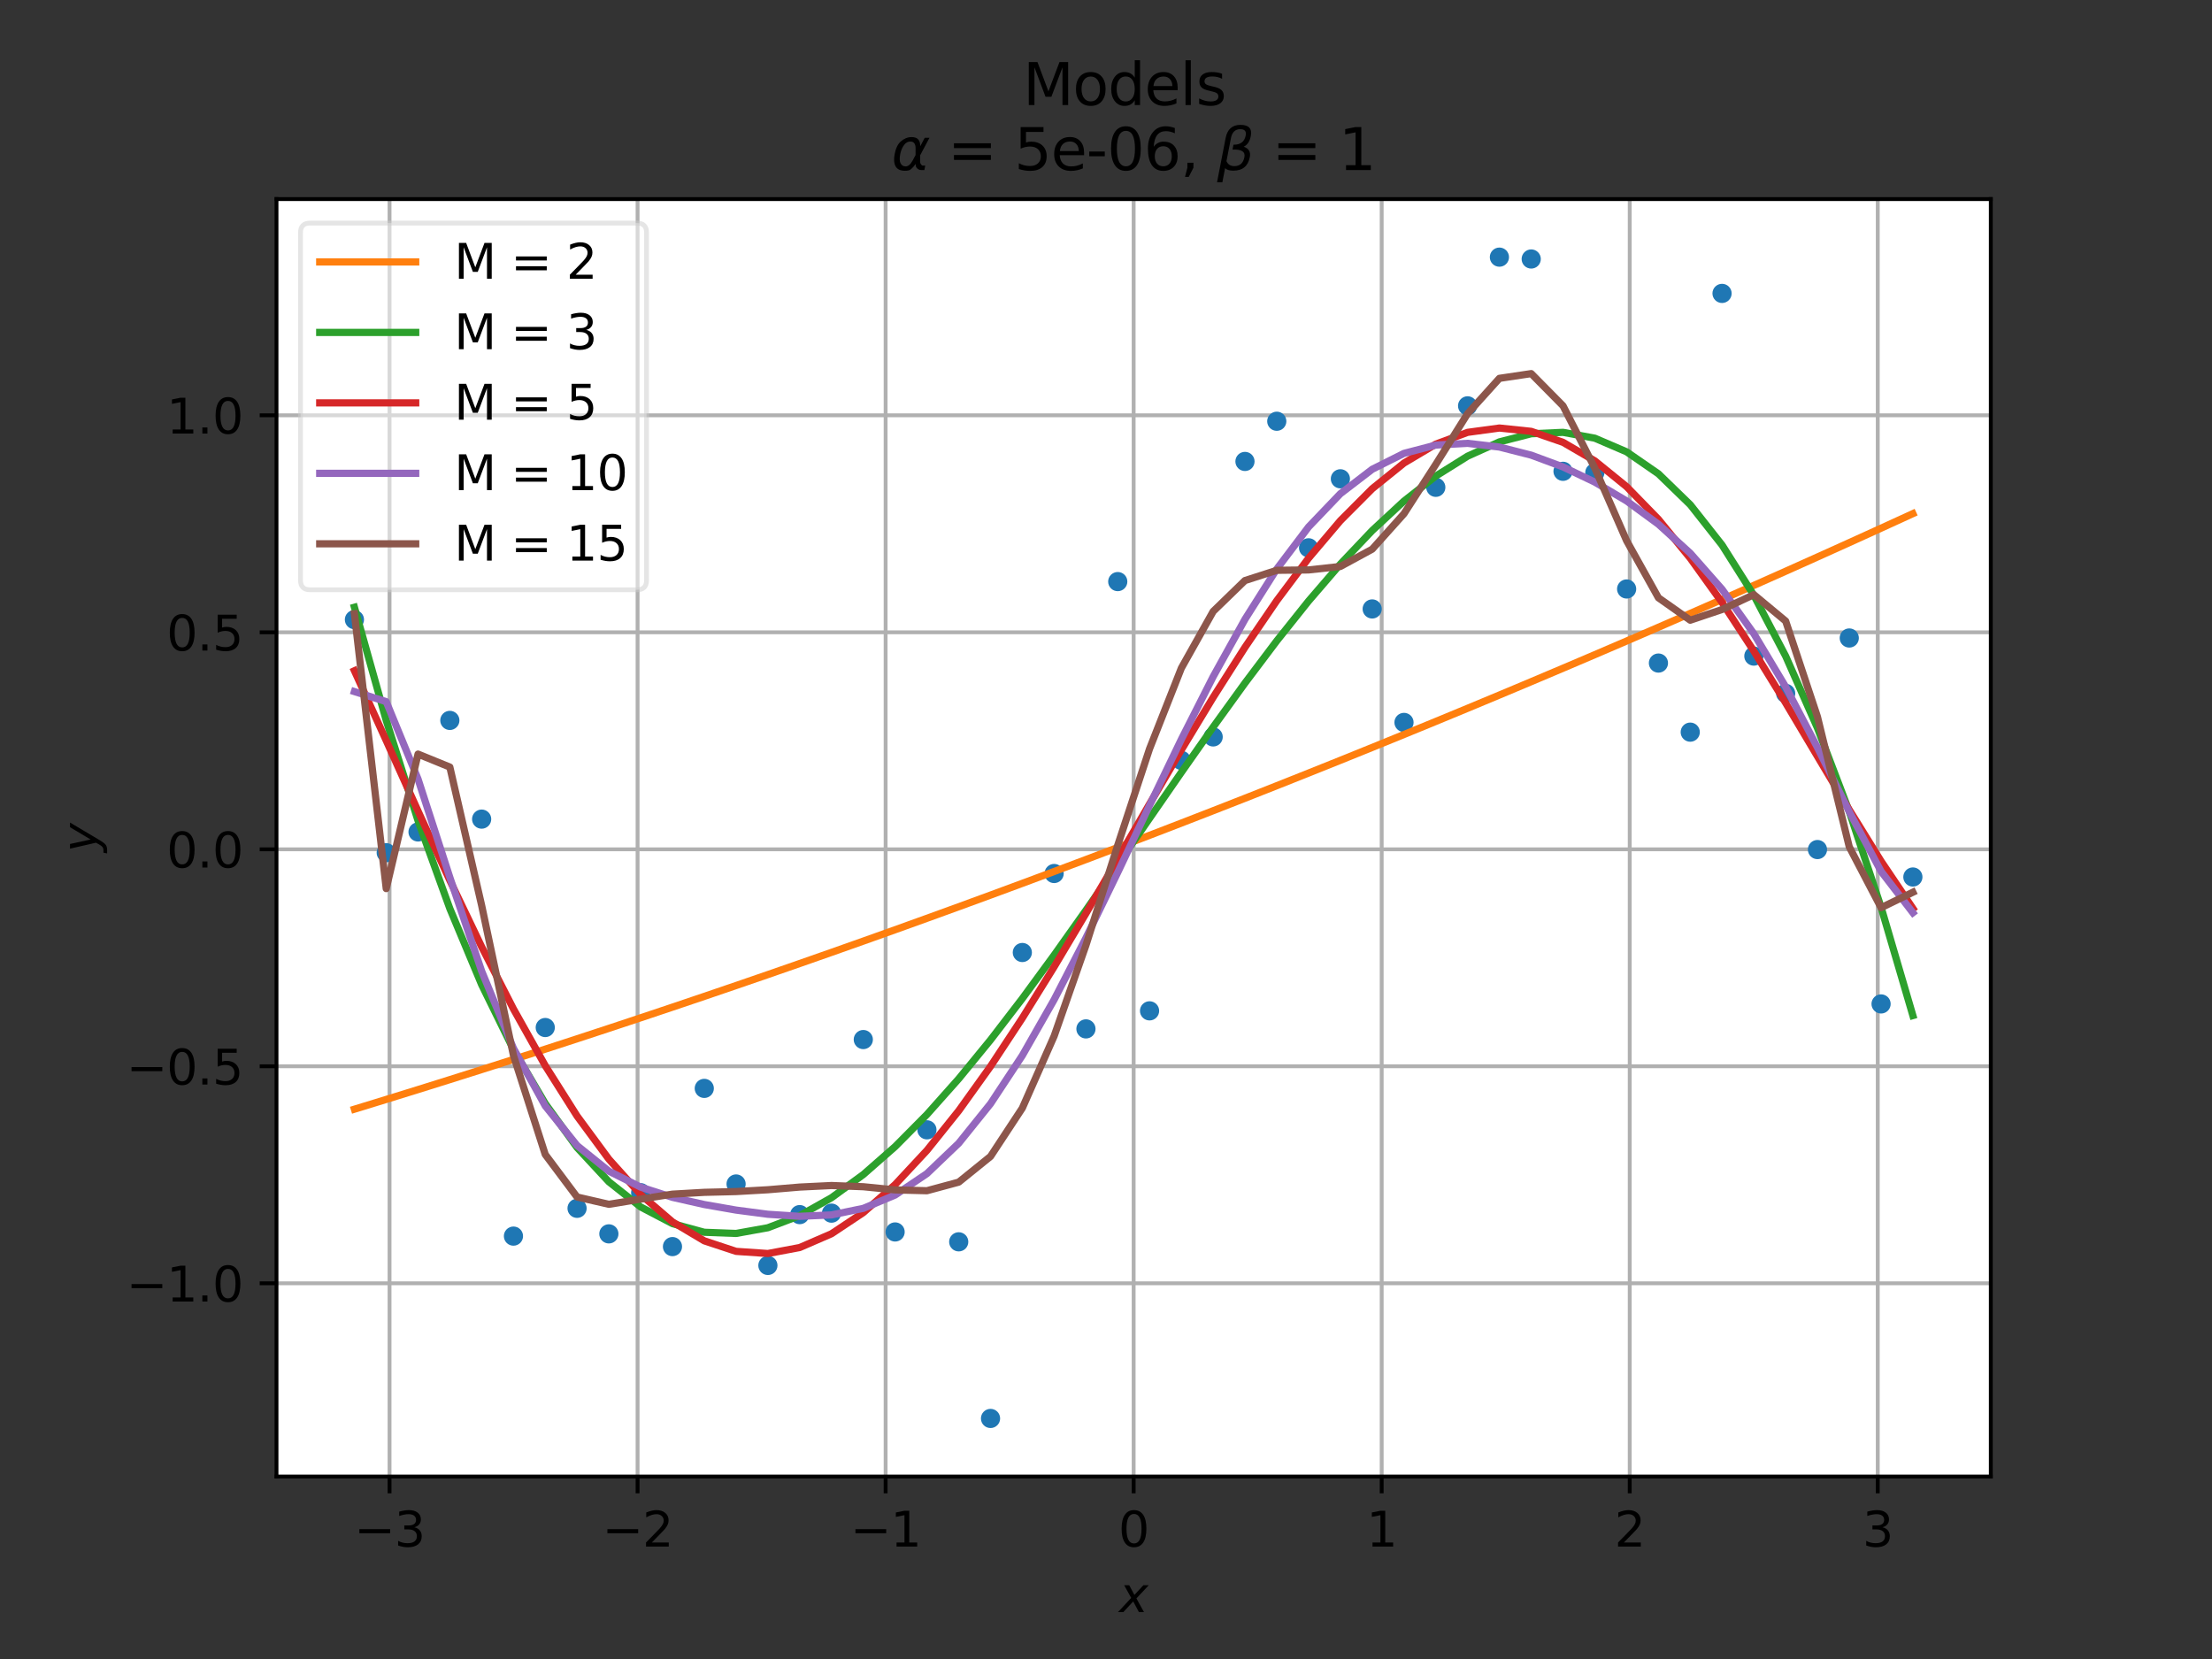<?xml version="1.0" encoding="utf-8" standalone="no"?>
<!DOCTYPE svg PUBLIC "-//W3C//DTD SVG 1.1//EN"
  "http://www.w3.org/Graphics/SVG/1.1/DTD/svg11.dtd">
<svg xmlns:xlink="http://www.w3.org/1999/xlink" width="460.8pt" height="345.6pt" viewBox="0 0 460.8 345.6" xmlns="http://www.w3.org/2000/svg" version="1.1">
 <rect x="0" y="0" width="460.8" height="345.6" fill="#333333" stroke="none"/>
 <defs>
  <style type="text/css">*{stroke-linejoin: round; stroke-linecap: butt}</style>
 </defs>
 <g id="figure_1">
  <g id="patch_1">
   <path d="M 0 345.6 
L 460.8 345.6 
L 460.8 0 
L 0 0 
L 0 345.6 
z
" style="fill: none; opacity: 0"/>
  </g>
  <g id="axes_1">
   <g id="patch_2">
    <path d="M 57.6 307.584 
L 414.72 307.584 
L 414.72 41.472 
L 57.6 41.472 
z
" style="fill: #ffffff"/>
   </g>
   <g id="matplotlib.axis_1">
    <g id="xtick_1">
     <g id="line2d_1">
      <path d="M 81.149 307.584 
L 81.149 41.472 
" clip-path="url(#p39621bf1bb)" style="fill: none; stroke: #b0b0b0; stroke-width: 0.8; stroke-linecap: square"/>
     </g>
     <g id="line2d_2">
      <defs>
       <path id="mc82d84c762" d="M 0 0 
L 0 3.5 
" style="stroke: #000000; stroke-width: 0.8"/>
      </defs>
      <g>
       <use xlink:href="#mc82d84c762" x="81.149" y="307.584" style="stroke: #000000; stroke-width: 0.8"/>
      </g>
     </g>
     <g id="text_1">
      <!-- −3 -->
      <g transform="translate(73.778 322.182)scale(0.1 -0.1)">
       <defs>
        <path id="DejaVuSans-2212" d="M 678 2272 
L 4684 2272 
L 4684 1741 
L 678 1741 
L 678 2272 
z
" transform="scale(0.016)"/>
        <path id="DejaVuSans-33" d="M 2597 2516 
Q 3050 2419 3304 2112 
Q 3559 1806 3559 1356 
Q 3559 666 3084 287 
Q 2609 -91 1734 -91 
Q 1441 -91 1130 -33 
Q 819 25 488 141 
L 488 750 
Q 750 597 1062 519 
Q 1375 441 1716 441 
Q 2309 441 2620 675 
Q 2931 909 2931 1356 
Q 2931 1769 2642 2001 
Q 2353 2234 1838 2234 
L 1294 2234 
L 1294 2753 
L 1863 2753 
Q 2328 2753 2575 2939 
Q 2822 3125 2822 3475 
Q 2822 3834 2567 4026 
Q 2313 4219 1838 4219 
Q 1578 4219 1281 4162 
Q 984 4106 628 3988 
L 628 4550 
Q 988 4650 1302 4700 
Q 1616 4750 1894 4750 
Q 2613 4750 3031 4423 
Q 3450 4097 3450 3541 
Q 3450 3153 3228 2886 
Q 3006 2619 2597 2516 
z
" transform="scale(0.016)"/>
       </defs>
       <use xlink:href="#DejaVuSans-2212"/>
       <use xlink:href="#DejaVuSans-33" x="83.789"/>
      </g>
     </g>
    </g>
    <g id="xtick_2">
     <g id="line2d_3">
      <path d="M 132.819 307.584 
L 132.819 41.472 
" clip-path="url(#p39621bf1bb)" style="fill: none; stroke: #b0b0b0; stroke-width: 0.8; stroke-linecap: square"/>
     </g>
     <g id="line2d_4">
      <g>
       <use xlink:href="#mc82d84c762" x="132.819" y="307.584" style="stroke: #000000; stroke-width: 0.8"/>
      </g>
     </g>
     <g id="text_2">
      <!-- −2 -->
      <g transform="translate(125.448 322.182)scale(0.1 -0.1)">
       <defs>
        <path id="DejaVuSans-32" d="M 1228 531 
L 3431 531 
L 3431 0 
L 469 0 
L 469 531 
Q 828 903 1448 1529 
Q 2069 2156 2228 2338 
Q 2531 2678 2651 2914 
Q 2772 3150 2772 3378 
Q 2772 3750 2511 3984 
Q 2250 4219 1831 4219 
Q 1534 4219 1204 4116 
Q 875 4013 500 3803 
L 500 4441 
Q 881 4594 1212 4672 
Q 1544 4750 1819 4750 
Q 2544 4750 2975 4387 
Q 3406 4025 3406 3419 
Q 3406 3131 3298 2873 
Q 3191 2616 2906 2266 
Q 2828 2175 2409 1742 
Q 1991 1309 1228 531 
z
" transform="scale(0.016)"/>
       </defs>
       <use xlink:href="#DejaVuSans-2212"/>
       <use xlink:href="#DejaVuSans-32" x="83.789"/>
      </g>
     </g>
    </g>
    <g id="xtick_3">
     <g id="line2d_5">
      <path d="M 184.49 307.584 
L 184.49 41.472 
" clip-path="url(#p39621bf1bb)" style="fill: none; stroke: #b0b0b0; stroke-width: 0.8; stroke-linecap: square"/>
     </g>
     <g id="line2d_6">
      <g>
       <use xlink:href="#mc82d84c762" x="184.49" y="307.584" style="stroke: #000000; stroke-width: 0.8"/>
      </g>
     </g>
     <g id="text_3">
      <!-- −1 -->
      <g transform="translate(177.119 322.182)scale(0.1 -0.1)">
       <defs>
        <path id="DejaVuSans-31" d="M 794 531 
L 1825 531 
L 1825 4091 
L 703 3866 
L 703 4441 
L 1819 4666 
L 2450 4666 
L 2450 531 
L 3481 531 
L 3481 0 
L 794 0 
L 794 531 
z
" transform="scale(0.016)"/>
       </defs>
       <use xlink:href="#DejaVuSans-2212"/>
       <use xlink:href="#DejaVuSans-31" x="83.789"/>
      </g>
     </g>
    </g>
    <g id="xtick_4">
     <g id="line2d_7">
      <path d="M 236.16 307.584 
L 236.16 41.472 
" clip-path="url(#p39621bf1bb)" style="fill: none; stroke: #b0b0b0; stroke-width: 0.8; stroke-linecap: square"/>
     </g>
     <g id="line2d_8">
      <g>
       <use xlink:href="#mc82d84c762" x="236.16" y="307.584" style="stroke: #000000; stroke-width: 0.8"/>
      </g>
     </g>
     <g id="text_4">
      <!-- 0 -->
      <g transform="translate(232.979 322.182)scale(0.1 -0.1)">
       <defs>
        <path id="DejaVuSans-30" d="M 2034 4250 
Q 1547 4250 1301 3770 
Q 1056 3291 1056 2328 
Q 1056 1369 1301 889 
Q 1547 409 2034 409 
Q 2525 409 2770 889 
Q 3016 1369 3016 2328 
Q 3016 3291 2770 3770 
Q 2525 4250 2034 4250 
z
M 2034 4750 
Q 2819 4750 3233 4129 
Q 3647 3509 3647 2328 
Q 3647 1150 3233 529 
Q 2819 -91 2034 -91 
Q 1250 -91 836 529 
Q 422 1150 422 2328 
Q 422 3509 836 4129 
Q 1250 4750 2034 4750 
z
" transform="scale(0.016)"/>
       </defs>
       <use xlink:href="#DejaVuSans-30"/>
      </g>
     </g>
    </g>
    <g id="xtick_5">
     <g id="line2d_9">
      <path d="M 287.83 307.584 
L 287.83 41.472 
" clip-path="url(#p39621bf1bb)" style="fill: none; stroke: #b0b0b0; stroke-width: 0.8; stroke-linecap: square"/>
     </g>
     <g id="line2d_10">
      <g>
       <use xlink:href="#mc82d84c762" x="287.83" y="307.584" style="stroke: #000000; stroke-width: 0.8"/>
      </g>
     </g>
     <g id="text_5">
      <!-- 1 -->
      <g transform="translate(284.649 322.182)scale(0.1 -0.1)">
       <use xlink:href="#DejaVuSans-31"/>
      </g>
     </g>
    </g>
    <g id="xtick_6">
     <g id="line2d_11">
      <path d="M 339.501 307.584 
L 339.501 41.472 
" clip-path="url(#p39621bf1bb)" style="fill: none; stroke: #b0b0b0; stroke-width: 0.8; stroke-linecap: square"/>
     </g>
     <g id="line2d_12">
      <g>
       <use xlink:href="#mc82d84c762" x="339.501" y="307.584" style="stroke: #000000; stroke-width: 0.8"/>
      </g>
     </g>
     <g id="text_6">
      <!-- 2 -->
      <g transform="translate(336.32 322.182)scale(0.1 -0.1)">
       <use xlink:href="#DejaVuSans-32"/>
      </g>
     </g>
    </g>
    <g id="xtick_7">
     <g id="line2d_13">
      <path d="M 391.171 307.584 
L 391.171 41.472 
" clip-path="url(#p39621bf1bb)" style="fill: none; stroke: #b0b0b0; stroke-width: 0.8; stroke-linecap: square"/>
     </g>
     <g id="line2d_14">
      <g>
       <use xlink:href="#mc82d84c762" x="391.171" y="307.584" style="stroke: #000000; stroke-width: 0.8"/>
      </g>
     </g>
     <g id="text_7">
      <!-- 3 -->
      <g transform="translate(387.99 322.182)scale(0.1 -0.1)">
       <use xlink:href="#DejaVuSans-33"/>
      </g>
     </g>
    </g>
    <g id="text_8">
     <!-- $x$ -->
     <g transform="translate(233.16 335.861)scale(0.1 -0.1)">
      <defs>
       <path id="DejaVuSans-Oblique-78" d="M 3841 3500 
L 2234 1784 
L 3219 0 
L 2559 0 
L 1819 1388 
L 531 0 
L -166 0 
L 1556 1844 
L 641 3500 
L 1300 3500 
L 1972 2234 
L 3144 3500 
L 3841 3500 
z
" transform="scale(0.016)"/>
      </defs>
      <use xlink:href="#DejaVuSans-Oblique-78" transform="translate(0 0.312)"/>
     </g>
    </g>
   </g>
   <g id="matplotlib.axis_2">
    <g id="ytick_1">
     <g id="line2d_15">
      <path d="M 57.6 267.332 
L 414.72 267.332 
" clip-path="url(#p39621bf1bb)" style="fill: none; stroke: #b0b0b0; stroke-width: 0.8; stroke-linecap: square"/>
     </g>
     <g id="line2d_16">
      <defs>
       <path id="m8973c75e82" d="M 0 0 
L -3.5 0 
" style="stroke: #000000; stroke-width: 0.8"/>
      </defs>
      <g>
       <use xlink:href="#m8973c75e82" x="57.6" y="267.332" style="stroke: #000000; stroke-width: 0.8"/>
      </g>
     </g>
     <g id="text_9">
      <!-- −1.0 -->
      <g transform="translate(26.317 271.132)scale(0.1 -0.1)">
       <defs>
        <path id="DejaVuSans-2e" d="M 684 794 
L 1344 794 
L 1344 0 
L 684 0 
L 684 794 
z
" transform="scale(0.016)"/>
       </defs>
       <use xlink:href="#DejaVuSans-2212"/>
       <use xlink:href="#DejaVuSans-31" x="83.789"/>
       <use xlink:href="#DejaVuSans-2e" x="147.412"/>
       <use xlink:href="#DejaVuSans-30" x="179.199"/>
      </g>
     </g>
    </g>
    <g id="ytick_2">
     <g id="line2d_17">
      <path d="M 57.6 222.129 
L 414.72 222.129 
" clip-path="url(#p39621bf1bb)" style="fill: none; stroke: #b0b0b0; stroke-width: 0.8; stroke-linecap: square"/>
     </g>
     <g id="line2d_18">
      <g>
       <use xlink:href="#m8973c75e82" x="57.6" y="222.129" style="stroke: #000000; stroke-width: 0.8"/>
      </g>
     </g>
     <g id="text_10">
      <!-- −0.5 -->
      <g transform="translate(26.317 225.928)scale(0.1 -0.1)">
       <defs>
        <path id="DejaVuSans-35" d="M 691 4666 
L 3169 4666 
L 3169 4134 
L 1269 4134 
L 1269 2991 
Q 1406 3038 1543 3061 
Q 1681 3084 1819 3084 
Q 2600 3084 3056 2656 
Q 3513 2228 3513 1497 
Q 3513 744 3044 326 
Q 2575 -91 1722 -91 
Q 1428 -91 1123 -41 
Q 819 9 494 109 
L 494 744 
Q 775 591 1075 516 
Q 1375 441 1709 441 
Q 2250 441 2565 725 
Q 2881 1009 2881 1497 
Q 2881 1984 2565 2268 
Q 2250 2553 1709 2553 
Q 1456 2553 1204 2497 
Q 953 2441 691 2322 
L 691 4666 
z
" transform="scale(0.016)"/>
       </defs>
       <use xlink:href="#DejaVuSans-2212"/>
       <use xlink:href="#DejaVuSans-30" x="83.789"/>
       <use xlink:href="#DejaVuSans-2e" x="147.412"/>
       <use xlink:href="#DejaVuSans-35" x="179.199"/>
      </g>
     </g>
    </g>
    <g id="ytick_3">
     <g id="line2d_19">
      <path d="M 57.6 176.925 
L 414.72 176.925 
" clip-path="url(#p39621bf1bb)" style="fill: none; stroke: #b0b0b0; stroke-width: 0.8; stroke-linecap: square"/>
     </g>
     <g id="line2d_20">
      <g>
       <use xlink:href="#m8973c75e82" x="57.6" y="176.925" style="stroke: #000000; stroke-width: 0.8"/>
      </g>
     </g>
     <g id="text_11">
      <!-- 0.0 -->
      <g transform="translate(34.697 180.725)scale(0.1 -0.1)">
       <use xlink:href="#DejaVuSans-30"/>
       <use xlink:href="#DejaVuSans-2e" x="63.623"/>
       <use xlink:href="#DejaVuSans-30" x="95.41"/>
      </g>
     </g>
    </g>
    <g id="ytick_4">
     <g id="line2d_21">
      <path d="M 57.6 131.722 
L 414.72 131.722 
" clip-path="url(#p39621bf1bb)" style="fill: none; stroke: #b0b0b0; stroke-width: 0.8; stroke-linecap: square"/>
     </g>
     <g id="line2d_22">
      <g>
       <use xlink:href="#m8973c75e82" x="57.6" y="131.722" style="stroke: #000000; stroke-width: 0.8"/>
      </g>
     </g>
     <g id="text_12">
      <!-- 0.5 -->
      <g transform="translate(34.697 135.521)scale(0.1 -0.1)">
       <use xlink:href="#DejaVuSans-30"/>
       <use xlink:href="#DejaVuSans-2e" x="63.623"/>
       <use xlink:href="#DejaVuSans-35" x="95.41"/>
      </g>
     </g>
    </g>
    <g id="ytick_5">
     <g id="line2d_23">
      <path d="M 57.6 86.518 
L 414.72 86.518 
" clip-path="url(#p39621bf1bb)" style="fill: none; stroke: #b0b0b0; stroke-width: 0.8; stroke-linecap: square"/>
     </g>
     <g id="line2d_24">
      <g>
       <use xlink:href="#m8973c75e82" x="57.6" y="86.518" style="stroke: #000000; stroke-width: 0.8"/>
      </g>
     </g>
     <g id="text_13">
      <!-- 1.0 -->
      <g transform="translate(34.697 90.318)scale(0.1 -0.1)">
       <use xlink:href="#DejaVuSans-31"/>
       <use xlink:href="#DejaVuSans-2e" x="63.623"/>
       <use xlink:href="#DejaVuSans-30" x="95.41"/>
      </g>
     </g>
    </g>
    <g id="text_14">
     <!-- $y$ -->
     <g transform="translate(20.217 177.528)rotate(-90)scale(0.1 -0.1)">
      <defs>
       <path id="DejaVuSans-Oblique-79" d="M 1588 -325 
Q 1188 -997 936 -1164 
Q 684 -1331 294 -1331 
L -159 -1331 
L -63 -850 
L 269 -850 
Q 509 -850 678 -719 
Q 847 -588 1056 -206 
L 1234 128 
L 459 3500 
L 1069 3500 
L 1650 819 
L 3256 3500 
L 3859 3500 
L 1588 -325 
z
" transform="scale(0.016)"/>
      </defs>
      <use xlink:href="#DejaVuSans-Oblique-79" transform="translate(0 0.312)"/>
     </g>
    </g>
   </g>
   <g id="line2d_25">
    <defs>
     <path id="m140d63bd75" d="M 0 1.5 
C 0.398 1.5 0.779 1.342 1.061 1.061 
C 1.342 0.779 1.5 0.398 1.5 0 
C 1.5 -0.398 1.342 -0.779 1.061 -1.061 
C 0.779 -1.342 0.398 -1.5 0 -1.5 
C -0.398 -1.5 -0.779 -1.342 -1.061 -1.061 
C -1.342 -0.779 -1.5 -0.398 -1.5 0 
C -1.5 0.398 -1.342 0.779 -1.061 1.061 
C -0.779 1.342 -0.398 1.5 0 1.5 
z
" style="stroke: #1f77b4"/>
    </defs>
    <g clip-path="url(#p39621bf1bb)">
     <use xlink:href="#m140d63bd75" x="73.833" y="129.081" style="fill: #1f77b4; stroke: #1f77b4"/>
     <use xlink:href="#m140d63bd75" x="80.458" y="177.633" style="fill: #1f77b4; stroke: #1f77b4"/>
     <use xlink:href="#m140d63bd75" x="87.084" y="173.312" style="fill: #1f77b4; stroke: #1f77b4"/>
     <use xlink:href="#m140d63bd75" x="93.71" y="150.074" style="fill: #1f77b4; stroke: #1f77b4"/>
     <use xlink:href="#m140d63bd75" x="100.335" y="170.638" style="fill: #1f77b4; stroke: #1f77b4"/>
     <use xlink:href="#m140d63bd75" x="106.961" y="257.505" style="fill: #1f77b4; stroke: #1f77b4"/>
     <use xlink:href="#m140d63bd75" x="113.586" y="214.052" style="fill: #1f77b4; stroke: #1f77b4"/>
     <use xlink:href="#m140d63bd75" x="120.212" y="251.714" style="fill: #1f77b4; stroke: #1f77b4"/>
     <use xlink:href="#m140d63bd75" x="126.838" y="257.036" style="fill: #1f77b4; stroke: #1f77b4"/>
     <use xlink:href="#m140d63bd75" x="133.463" y="248.458" style="fill: #1f77b4; stroke: #1f77b4"/>
     <use xlink:href="#m140d63bd75" x="140.089" y="259.689" style="fill: #1f77b4; stroke: #1f77b4"/>
     <use xlink:href="#m140d63bd75" x="146.714" y="226.731" style="fill: #1f77b4; stroke: #1f77b4"/>
     <use xlink:href="#m140d63bd75" x="153.34" y="246.645" style="fill: #1f77b4; stroke: #1f77b4"/>
     <use xlink:href="#m140d63bd75" x="159.966" y="263.615" style="fill: #1f77b4; stroke: #1f77b4"/>
     <use xlink:href="#m140d63bd75" x="166.591" y="253.027" style="fill: #1f77b4; stroke: #1f77b4"/>
     <use xlink:href="#m140d63bd75" x="173.217" y="252.72" style="fill: #1f77b4; stroke: #1f77b4"/>
     <use xlink:href="#m140d63bd75" x="179.842" y="216.558" style="fill: #1f77b4; stroke: #1f77b4"/>
     <use xlink:href="#m140d63bd75" x="186.468" y="256.639" style="fill: #1f77b4; stroke: #1f77b4"/>
     <use xlink:href="#m140d63bd75" x="193.094" y="235.361" style="fill: #1f77b4; stroke: #1f77b4"/>
     <use xlink:href="#m140d63bd75" x="199.719" y="258.695" style="fill: #1f77b4; stroke: #1f77b4"/>
     <use xlink:href="#m140d63bd75" x="206.345" y="295.488" style="fill: #1f77b4; stroke: #1f77b4"/>
     <use xlink:href="#m140d63bd75" x="212.97" y="198.424" style="fill: #1f77b4; stroke: #1f77b4"/>
     <use xlink:href="#m140d63bd75" x="219.596" y="181.968" style="fill: #1f77b4; stroke: #1f77b4"/>
     <use xlink:href="#m140d63bd75" x="226.222" y="214.337" style="fill: #1f77b4; stroke: #1f77b4"/>
     <use xlink:href="#m140d63bd75" x="232.847" y="121.157" style="fill: #1f77b4; stroke: #1f77b4"/>
     <use xlink:href="#m140d63bd75" x="239.473" y="210.578" style="fill: #1f77b4; stroke: #1f77b4"/>
     <use xlink:href="#m140d63bd75" x="246.098" y="158.402" style="fill: #1f77b4; stroke: #1f77b4"/>
     <use xlink:href="#m140d63bd75" x="252.724" y="153.514" style="fill: #1f77b4; stroke: #1f77b4"/>
     <use xlink:href="#m140d63bd75" x="259.35" y="96.127" style="fill: #1f77b4; stroke: #1f77b4"/>
     <use xlink:href="#m140d63bd75" x="265.975" y="87.753" style="fill: #1f77b4; stroke: #1f77b4"/>
     <use xlink:href="#m140d63bd75" x="272.601" y="114.118" style="fill: #1f77b4; stroke: #1f77b4"/>
     <use xlink:href="#m140d63bd75" x="279.226" y="99.742" style="fill: #1f77b4; stroke: #1f77b4"/>
     <use xlink:href="#m140d63bd75" x="285.852" y="126.855" style="fill: #1f77b4; stroke: #1f77b4"/>
     <use xlink:href="#m140d63bd75" x="292.478" y="150.494" style="fill: #1f77b4; stroke: #1f77b4"/>
     <use xlink:href="#m140d63bd75" x="299.103" y="101.517" style="fill: #1f77b4; stroke: #1f77b4"/>
     <use xlink:href="#m140d63bd75" x="305.729" y="84.544" style="fill: #1f77b4; stroke: #1f77b4"/>
     <use xlink:href="#m140d63bd75" x="312.354" y="53.568" style="fill: #1f77b4; stroke: #1f77b4"/>
     <use xlink:href="#m140d63bd75" x="318.98" y="53.954" style="fill: #1f77b4; stroke: #1f77b4"/>
     <use xlink:href="#m140d63bd75" x="325.606" y="98.182" style="fill: #1f77b4; stroke: #1f77b4"/>
     <use xlink:href="#m140d63bd75" x="332.231" y="98.454" style="fill: #1f77b4; stroke: #1f77b4"/>
     <use xlink:href="#m140d63bd75" x="338.857" y="122.695" style="fill: #1f77b4; stroke: #1f77b4"/>
     <use xlink:href="#m140d63bd75" x="345.482" y="138.128" style="fill: #1f77b4; stroke: #1f77b4"/>
     <use xlink:href="#m140d63bd75" x="352.108" y="152.52" style="fill: #1f77b4; stroke: #1f77b4"/>
     <use xlink:href="#m140d63bd75" x="358.734" y="61.122" style="fill: #1f77b4; stroke: #1f77b4"/>
     <use xlink:href="#m140d63bd75" x="365.359" y="136.675" style="fill: #1f77b4; stroke: #1f77b4"/>
     <use xlink:href="#m140d63bd75" x="371.985" y="144.443" style="fill: #1f77b4; stroke: #1f77b4"/>
     <use xlink:href="#m140d63bd75" x="378.61" y="176.977" style="fill: #1f77b4; stroke: #1f77b4"/>
     <use xlink:href="#m140d63bd75" x="385.236" y="132.906" style="fill: #1f77b4; stroke: #1f77b4"/>
     <use xlink:href="#m140d63bd75" x="391.862" y="209.137" style="fill: #1f77b4; stroke: #1f77b4"/>
     <use xlink:href="#m140d63bd75" x="398.487" y="182.695" style="fill: #1f77b4; stroke: #1f77b4"/>
    </g>
   </g>
   <g id="line2d_26">
    <path d="M 73.833 231.065 
L 80.458 229.032 
L 87.084 226.979 
L 93.71 224.906 
L 100.335 222.811 
L 106.961 220.696 
L 113.586 218.559 
L 120.212 216.402 
L 126.838 214.224 
L 133.463 212.025 
L 140.089 209.806 
L 146.714 207.565 
L 153.34 205.304 
L 159.966 203.022 
L 166.591 200.719 
L 173.217 198.396 
L 179.842 196.051 
L 186.468 193.686 
L 193.094 191.299 
L 199.719 188.892 
L 206.345 186.465 
L 212.97 184.016 
L 219.596 181.546 
L 226.222 179.056 
L 232.847 176.545 
L 239.473 174.013 
L 246.098 171.46 
L 252.724 168.887 
L 259.35 166.292 
L 265.975 163.677 
L 272.601 161.041 
L 279.226 158.384 
L 285.852 155.706 
L 292.478 153.007 
L 299.103 150.288 
L 305.729 147.548 
L 312.354 144.787 
L 318.98 142.005 
L 325.606 139.202 
L 332.231 136.379 
L 338.857 133.534 
L 345.482 130.669 
L 352.108 127.783 
L 358.734 124.876 
L 365.359 121.949 
L 371.985 119 
L 378.61 116.031 
L 385.236 113.041 
L 391.862 110.03 
L 398.487 106.998 
" clip-path="url(#p39621bf1bb)" style="fill: none; stroke: #ff7f0e; stroke-width: 1.5; stroke-linecap: square"/>
   </g>
   <g id="line2d_27">
    <path d="M 73.833 126.502 
L 80.458 150.077 
L 87.084 170.964 
L 93.71 189.276 
L 100.335 205.127 
L 106.961 218.63 
L 113.586 229.899 
L 120.212 239.047 
L 126.838 246.188 
L 133.463 251.435 
L 140.089 254.902 
L 146.714 256.703 
L 153.34 256.95 
L 159.966 255.758 
L 166.591 253.239 
L 173.217 249.508 
L 179.842 244.678 
L 186.468 238.862 
L 193.094 232.173 
L 199.719 224.727 
L 206.345 216.635 
L 212.97 208.011 
L 219.596 198.97 
L 226.222 189.624 
L 232.847 180.086 
L 239.473 170.472 
L 246.098 160.893 
L 252.724 151.463 
L 259.35 142.297 
L 265.975 133.507 
L 272.601 125.206 
L 279.226 117.51 
L 285.852 110.53 
L 292.478 104.381 
L 299.103 99.176 
L 305.729 95.028 
L 312.354 92.051 
L 318.98 90.359 
L 325.606 90.065 
L 332.231 91.282 
L 338.857 94.125 
L 345.482 98.705 
L 352.108 105.138 
L 358.734 113.537 
L 365.359 124.014 
L 371.985 136.685 
L 378.61 151.661 
L 385.236 169.056 
L 391.862 188.985 
L 398.487 211.561 
" clip-path="url(#p39621bf1bb)" style="fill: none; stroke: #2ca02c; stroke-width: 1.5; stroke-linecap: square"/>
   </g>
   <g id="line2d_28">
    <path d="M 73.833 139.728 
L 80.458 154.278 
L 87.084 168.965 
L 93.71 183.397 
L 100.335 197.234 
L 106.961 210.184 
L 113.586 222.001 
L 120.212 232.485 
L 126.838 241.476 
L 133.463 248.856 
L 140.089 254.543 
L 146.714 258.489 
L 153.34 260.68 
L 159.966 261.13 
L 166.591 259.885 
L 173.217 257.012 
L 179.842 252.604 
L 186.468 246.774 
L 193.094 239.653 
L 199.719 231.389 
L 206.345 222.142 
L 212.97 212.086 
L 219.596 201.403 
L 226.222 190.28 
L 232.847 178.911 
L 239.473 167.491 
L 246.098 156.213 
L 252.724 145.27 
L 259.35 134.85 
L 265.975 125.13 
L 272.601 116.281 
L 279.226 108.461 
L 285.852 101.813 
L 292.478 96.463 
L 299.103 92.519 
L 305.729 90.066 
L 312.354 89.167 
L 318.98 89.858 
L 325.606 92.146 
L 332.231 96.007 
L 338.857 101.385 
L 345.482 108.188 
L 352.108 116.286 
L 358.734 125.508 
L 365.359 135.641 
L 371.985 146.427 
L 378.61 157.562 
L 385.236 168.69 
L 391.862 179.404 
L 398.487 189.244 
" clip-path="url(#p39621bf1bb)" style="fill: none; stroke: #d62728; stroke-width: 1.5; stroke-linecap: square"/>
   </g>
   <g id="line2d_29">
    <path d="M 73.833 144.068 
L 80.458 146.169 
L 87.084 162.291 
L 93.71 182.782 
L 100.335 202.301 
L 106.961 218.388 
L 113.586 230.382 
L 120.212 238.637 
L 126.838 243.971 
L 133.463 247.303 
L 140.089 249.433 
L 146.714 250.927 
L 153.34 252.084 
L 159.966 252.953 
L 166.591 253.383 
L 173.217 253.088 
L 179.842 251.724 
L 186.468 248.95 
L 193.094 244.487 
L 199.719 238.16 
L 206.345 229.925 
L 212.97 219.879 
L 219.596 208.252 
L 226.222 195.391 
L 232.847 181.735 
L 239.473 167.775 
L 246.098 154.019 
L 252.724 140.954 
L 259.35 129.011 
L 265.975 118.536 
L 272.601 109.771 
L 279.226 102.843 
L 285.852 97.764 
L 292.478 94.446 
L 299.103 92.717 
L 305.729 92.356 
L 312.354 93.127 
L 318.98 94.816 
L 325.606 97.272 
L 332.231 100.436 
L 338.857 104.359 
L 345.482 109.208 
L 352.108 115.24 
L 358.734 122.756 
L 365.359 132.011 
L 371.985 143.088 
L 378.61 155.727 
L 385.236 169.097 
L 391.862 181.52 
L 398.487 190.139 
" clip-path="url(#p39621bf1bb)" style="fill: none; stroke: #9467bd; stroke-width: 1.5; stroke-linecap: square"/>
   </g>
   <g id="line2d_30">
    <path d="M 73.833 127.855 
L 80.458 185.113 
L 87.084 157.09 
L 93.71 159.797 
L 100.335 188.619 
L 106.961 219.867 
L 113.586 240.502 
L 120.212 249.358 
L 126.838 250.88 
L 133.463 249.795 
L 140.089 248.764 
L 146.714 248.384 
L 153.34 248.223 
L 159.966 247.846 
L 166.591 247.289 
L 173.217 246.965 
L 179.842 247.218 
L 186.468 247.878 
L 193.094 248.05 
L 199.719 246.26 
L 206.345 240.905 
L 212.97 230.831 
L 219.596 215.835 
L 226.222 196.901 
L 232.847 176.073 
L 239.473 155.988 
L 246.098 139.181 
L 252.724 127.368 
L 259.35 120.937 
L 265.975 118.805 
L 272.601 118.727 
L 279.226 118.005 
L 285.852 114.405 
L 292.478 107.015 
L 299.103 96.736 
L 305.729 86.164 
L 312.354 78.816 
L 318.98 77.83 
L 325.606 84.541 
L 332.231 97.524 
L 338.857 112.647 
L 345.482 124.532 
L 352.108 129.199 
L 358.734 126.973 
L 365.359 123.876 
L 371.985 129.379 
L 378.61 149.327 
L 385.236 176.419 
L 391.862 189.092 
L 398.487 185.87 
" clip-path="url(#p39621bf1bb)" style="fill: none; stroke: #8c564b; stroke-width: 1.5; stroke-linecap: square"/>
   </g>
   <g id="patch_3">
    <path d="M 57.6 307.584 
L 57.6 41.472 
" style="fill: none; stroke: #000000; stroke-width: 0.8; stroke-linejoin: miter; stroke-linecap: square"/>
   </g>
   <g id="patch_4">
    <path d="M 414.72 307.584 
L 414.72 41.472 
" style="fill: none; stroke: #000000; stroke-width: 0.8; stroke-linejoin: miter; stroke-linecap: square"/>
   </g>
   <g id="patch_5">
    <path d="M 57.6 307.584 
L 414.72 307.584 
" style="fill: none; stroke: #000000; stroke-width: 0.8; stroke-linejoin: miter; stroke-linecap: square"/>
   </g>
   <g id="patch_6">
    <path d="M 57.6 41.472 
L 414.72 41.472 
" style="fill: none; stroke: #000000; stroke-width: 0.8; stroke-linejoin: miter; stroke-linecap: square"/>
   </g>
   <g id="text_15">
    <!-- Models  -->
    <g transform="translate(213.112 21.888)scale(0.12 -0.12)">
     <defs>
      <path id="DejaVuSans-4d" d="M 628 4666 
L 1569 4666 
L 2759 1491 
L 3956 4666 
L 4897 4666 
L 4897 0 
L 4281 0 
L 4281 4097 
L 3078 897 
L 2444 897 
L 1241 4097 
L 1241 0 
L 628 0 
L 628 4666 
z
" transform="scale(0.016)"/>
      <path id="DejaVuSans-6f" d="M 1959 3097 
Q 1497 3097 1228 2736 
Q 959 2375 959 1747 
Q 959 1119 1226 758 
Q 1494 397 1959 397 
Q 2419 397 2687 759 
Q 2956 1122 2956 1747 
Q 2956 2369 2687 2733 
Q 2419 3097 1959 3097 
z
M 1959 3584 
Q 2709 3584 3137 3096 
Q 3566 2609 3566 1747 
Q 3566 888 3137 398 
Q 2709 -91 1959 -91 
Q 1206 -91 779 398 
Q 353 888 353 1747 
Q 353 2609 779 3096 
Q 1206 3584 1959 3584 
z
" transform="scale(0.016)"/>
      <path id="DejaVuSans-64" d="M 2906 2969 
L 2906 4863 
L 3481 4863 
L 3481 0 
L 2906 0 
L 2906 525 
Q 2725 213 2448 61 
Q 2172 -91 1784 -91 
Q 1150 -91 751 415 
Q 353 922 353 1747 
Q 353 2572 751 3078 
Q 1150 3584 1784 3584 
Q 2172 3584 2448 3432 
Q 2725 3281 2906 2969 
z
M 947 1747 
Q 947 1113 1208 752 
Q 1469 391 1925 391 
Q 2381 391 2643 752 
Q 2906 1113 2906 1747 
Q 2906 2381 2643 2742 
Q 2381 3103 1925 3103 
Q 1469 3103 1208 2742 
Q 947 2381 947 1747 
z
" transform="scale(0.016)"/>
      <path id="DejaVuSans-65" d="M 3597 1894 
L 3597 1613 
L 953 1613 
Q 991 1019 1311 708 
Q 1631 397 2203 397 
Q 2534 397 2845 478 
Q 3156 559 3463 722 
L 3463 178 
Q 3153 47 2828 -22 
Q 2503 -91 2169 -91 
Q 1331 -91 842 396 
Q 353 884 353 1716 
Q 353 2575 817 3079 
Q 1281 3584 2069 3584 
Q 2775 3584 3186 3129 
Q 3597 2675 3597 1894 
z
M 3022 2063 
Q 3016 2534 2758 2815 
Q 2500 3097 2075 3097 
Q 1594 3097 1305 2825 
Q 1016 2553 972 2059 
L 3022 2063 
z
" transform="scale(0.016)"/>
      <path id="DejaVuSans-6c" d="M 603 4863 
L 1178 4863 
L 1178 0 
L 603 0 
L 603 4863 
z
" transform="scale(0.016)"/>
      <path id="DejaVuSans-73" d="M 2834 3397 
L 2834 2853 
Q 2591 2978 2328 3040 
Q 2066 3103 1784 3103 
Q 1356 3103 1142 2972 
Q 928 2841 928 2578 
Q 928 2378 1081 2264 
Q 1234 2150 1697 2047 
L 1894 2003 
Q 2506 1872 2764 1633 
Q 3022 1394 3022 966 
Q 3022 478 2636 193 
Q 2250 -91 1575 -91 
Q 1294 -91 989 -36 
Q 684 19 347 128 
L 347 722 
Q 666 556 975 473 
Q 1284 391 1588 391 
Q 1994 391 2212 530 
Q 2431 669 2431 922 
Q 2431 1156 2273 1281 
Q 2116 1406 1581 1522 
L 1381 1569 
Q 847 1681 609 1914 
Q 372 2147 372 2553 
Q 372 3047 722 3315 
Q 1072 3584 1716 3584 
Q 2034 3584 2315 3537 
Q 2597 3491 2834 3397 
z
" transform="scale(0.016)"/>
      <path id="DejaVuSans-20" transform="scale(0.016)"/>
     </defs>
     <use xlink:href="#DejaVuSans-4d"/>
     <use xlink:href="#DejaVuSans-6f" x="86.279"/>
     <use xlink:href="#DejaVuSans-64" x="147.461"/>
     <use xlink:href="#DejaVuSans-65" x="210.938"/>
     <use xlink:href="#DejaVuSans-6c" x="272.461"/>
     <use xlink:href="#DejaVuSans-73" x="300.244"/>
     <use xlink:href="#DejaVuSans-20" x="352.344"/>
    </g>
    <!-- $\alpha$ = 5e-06, $\beta$ = 1 -->
    <g transform="translate(185.7 35.472)scale(0.12 -0.12)">
     <defs>
      <path id="DejaVuSans-Oblique-3b1" d="M 2619 1628 
L 2622 2350 
Q 2625 3088 2069 3091 
Q 1653 3094 1394 2747 
Q 1069 2319 959 1747 
Q 825 1059 994 731 
Q 1169 397 1547 397 
Q 1966 397 2319 1063 
L 2619 1628 
z
M 2166 3578 
Q 3141 3594 3128 2584 
Q 3128 2584 3616 3500 
L 4128 3500 
L 3119 1603 
L 3109 919 
Q 3109 766 3194 638 
Q 3291 488 3391 488 
L 3669 488 
L 3575 0 
L 3228 0 
Q 2934 0 2722 263 
Q 2622 394 2619 669 
Q 2416 334 2066 50 
Q 1900 -81 1453 -78 
Q 722 -72 456 397 
Q 184 884 353 1747 
Q 534 2675 1009 3097 
Q 1544 3569 2166 3578 
z
" transform="scale(0.016)"/>
      <path id="DejaVuSans-3d" d="M 678 2906 
L 4684 2906 
L 4684 2381 
L 678 2381 
L 678 2906 
z
M 678 1631 
L 4684 1631 
L 4684 1100 
L 678 1100 
L 678 1631 
z
" transform="scale(0.016)"/>
      <path id="DejaVuSans-2d" d="M 313 2009 
L 1997 2009 
L 1997 1497 
L 313 1497 
L 313 2009 
z
" transform="scale(0.016)"/>
      <path id="DejaVuSans-36" d="M 2113 2584 
Q 1688 2584 1439 2293 
Q 1191 2003 1191 1497 
Q 1191 994 1439 701 
Q 1688 409 2113 409 
Q 2538 409 2786 701 
Q 3034 994 3034 1497 
Q 3034 2003 2786 2293 
Q 2538 2584 2113 2584 
z
M 3366 4563 
L 3366 3988 
Q 3128 4100 2886 4159 
Q 2644 4219 2406 4219 
Q 1781 4219 1451 3797 
Q 1122 3375 1075 2522 
Q 1259 2794 1537 2939 
Q 1816 3084 2150 3084 
Q 2853 3084 3261 2657 
Q 3669 2231 3669 1497 
Q 3669 778 3244 343 
Q 2819 -91 2113 -91 
Q 1303 -91 875 529 
Q 447 1150 447 2328 
Q 447 3434 972 4092 
Q 1497 4750 2381 4750 
Q 2619 4750 2861 4703 
Q 3103 4656 3366 4563 
z
" transform="scale(0.016)"/>
      <path id="DejaVuSans-2c" d="M 750 794 
L 1409 794 
L 1409 256 
L 897 -744 
L 494 -744 
L 750 256 
L 750 794 
z
" transform="scale(0.016)"/>
      <path id="DejaVuSans-Oblique-3b2" d="M 872 216 
L 572 -1331 
L -6 -1331 
L 928 3478 
Q 1206 4903 2538 4903 
Q 3888 4903 3659 3700 
Q 3503 2844 2894 2531 
Q 3713 2250 3553 1416 
Q 3272 -69 1759 -66 
Q 1097 -63 872 216 
z
M 1019 966 
Q 1259 422 1875 425 
Q 2775 425 2966 1406 
Q 3138 2288 1675 2219 
L 1778 2750 
Q 2909 2731 3106 3750 
Q 3241 4438 2509 4434 
Q 1691 4434 1503 3459 
L 1019 966 
z
" transform="scale(0.016)"/>
     </defs>
     <use xlink:href="#DejaVuSans-Oblique-3b1" transform="translate(0 0.391)"/>
     <use xlink:href="#DejaVuSans-20" transform="translate(65.918 0.391)"/>
     <use xlink:href="#DejaVuSans-3d" transform="translate(97.705 0.391)"/>
     <use xlink:href="#DejaVuSans-20" transform="translate(181.494 0.391)"/>
     <use xlink:href="#DejaVuSans-35" transform="translate(213.281 0.391)"/>
     <use xlink:href="#DejaVuSans-65" transform="translate(276.904 0.391)"/>
     <use xlink:href="#DejaVuSans-2d" transform="translate(338.428 0.391)"/>
     <use xlink:href="#DejaVuSans-30" transform="translate(374.512 0.391)"/>
     <use xlink:href="#DejaVuSans-36" transform="translate(438.135 0.391)"/>
     <use xlink:href="#DejaVuSans-2c" transform="translate(501.758 0.391)"/>
     <use xlink:href="#DejaVuSans-20" transform="translate(533.545 0.391)"/>
     <use xlink:href="#DejaVuSans-Oblique-3b2" transform="translate(565.332 0.391)"/>
     <use xlink:href="#DejaVuSans-20" transform="translate(629.15 0.391)"/>
     <use xlink:href="#DejaVuSans-3d" transform="translate(660.938 0.391)"/>
     <use xlink:href="#DejaVuSans-20" transform="translate(744.727 0.391)"/>
     <use xlink:href="#DejaVuSans-31" transform="translate(776.514 0.391)"/>
    </g>
   </g>
   <g id="legend_1">
    <g id="patch_7">
     <path d="M 64.6 122.863 
L 132.689 122.863 
Q 134.689 122.863 134.689 120.863 
L 134.689 48.472 
Q 134.689 46.472 132.689 46.472 
L 64.6 46.472 
Q 62.6 46.472 62.6 48.472 
L 62.6 120.863 
Q 62.6 122.863 64.6 122.863 
z
" style="fill: #ffffff; opacity: 0.5; stroke: #cccccc; stroke-linejoin: miter"/>
    </g>
    <g id="line2d_31">
     <path d="M 66.6 54.57 
L 76.6 54.57 
L 86.6 54.57 
" style="fill: none; stroke: #ff7f0e; stroke-width: 1.5; stroke-linecap: square"/>
    </g>
    <g id="text_16">
     <!-- M = 2 -->
     <g transform="translate(94.6 58.07)scale(0.1 -0.1)">
      <use xlink:href="#DejaVuSans-4d"/>
      <use xlink:href="#DejaVuSans-20" x="86.279"/>
      <use xlink:href="#DejaVuSans-3d" x="118.066"/>
      <use xlink:href="#DejaVuSans-20" x="201.855"/>
      <use xlink:href="#DejaVuSans-32" x="233.643"/>
     </g>
    </g>
    <g id="line2d_32">
     <path d="M 66.6 69.249 
L 76.6 69.249 
L 86.6 69.249 
" style="fill: none; stroke: #2ca02c; stroke-width: 1.5; stroke-linecap: square"/>
    </g>
    <g id="text_17">
     <!-- M = 3 -->
     <g transform="translate(94.6 72.749)scale(0.1 -0.1)">
      <use xlink:href="#DejaVuSans-4d"/>
      <use xlink:href="#DejaVuSans-20" x="86.279"/>
      <use xlink:href="#DejaVuSans-3d" x="118.066"/>
      <use xlink:href="#DejaVuSans-20" x="201.855"/>
      <use xlink:href="#DejaVuSans-33" x="233.643"/>
     </g>
    </g>
    <g id="line2d_33">
     <path d="M 66.6 83.927 
L 76.6 83.927 
L 86.6 83.927 
" style="fill: none; stroke: #d62728; stroke-width: 1.5; stroke-linecap: square"/>
    </g>
    <g id="text_18">
     <!-- M = 5 -->
     <g transform="translate(94.6 87.427)scale(0.1 -0.1)">
      <use xlink:href="#DejaVuSans-4d"/>
      <use xlink:href="#DejaVuSans-20" x="86.279"/>
      <use xlink:href="#DejaVuSans-3d" x="118.066"/>
      <use xlink:href="#DejaVuSans-20" x="201.855"/>
      <use xlink:href="#DejaVuSans-35" x="233.643"/>
     </g>
    </g>
    <g id="line2d_34">
     <path d="M 66.6 98.605 
L 76.6 98.605 
L 86.6 98.605 
" style="fill: none; stroke: #9467bd; stroke-width: 1.5; stroke-linecap: square"/>
    </g>
    <g id="text_19">
     <!-- M = 10 -->
     <g transform="translate(94.6 102.105)scale(0.1 -0.1)">
      <use xlink:href="#DejaVuSans-4d"/>
      <use xlink:href="#DejaVuSans-20" x="86.279"/>
      <use xlink:href="#DejaVuSans-3d" x="118.066"/>
      <use xlink:href="#DejaVuSans-20" x="201.855"/>
      <use xlink:href="#DejaVuSans-31" x="233.643"/>
      <use xlink:href="#DejaVuSans-30" x="297.266"/>
     </g>
    </g>
    <g id="line2d_35">
     <path d="M 66.6 113.283 
L 76.6 113.283 
L 86.6 113.283 
" style="fill: none; stroke: #8c564b; stroke-width: 1.5; stroke-linecap: square"/>
    </g>
    <g id="text_20">
     <!-- M = 15 -->
     <g transform="translate(94.6 116.783)scale(0.1 -0.1)">
      <use xlink:href="#DejaVuSans-4d"/>
      <use xlink:href="#DejaVuSans-20" x="86.279"/>
      <use xlink:href="#DejaVuSans-3d" x="118.066"/>
      <use xlink:href="#DejaVuSans-20" x="201.855"/>
      <use xlink:href="#DejaVuSans-31" x="233.643"/>
      <use xlink:href="#DejaVuSans-35" x="297.266"/>
     </g>
    </g>
   </g>
  </g>
 </g>
 <defs>
  <clipPath id="p39621bf1bb">
   <rect x="57.6" y="41.472" width="357.12" height="266.112"/>
  </clipPath>
 </defs>
</svg>
